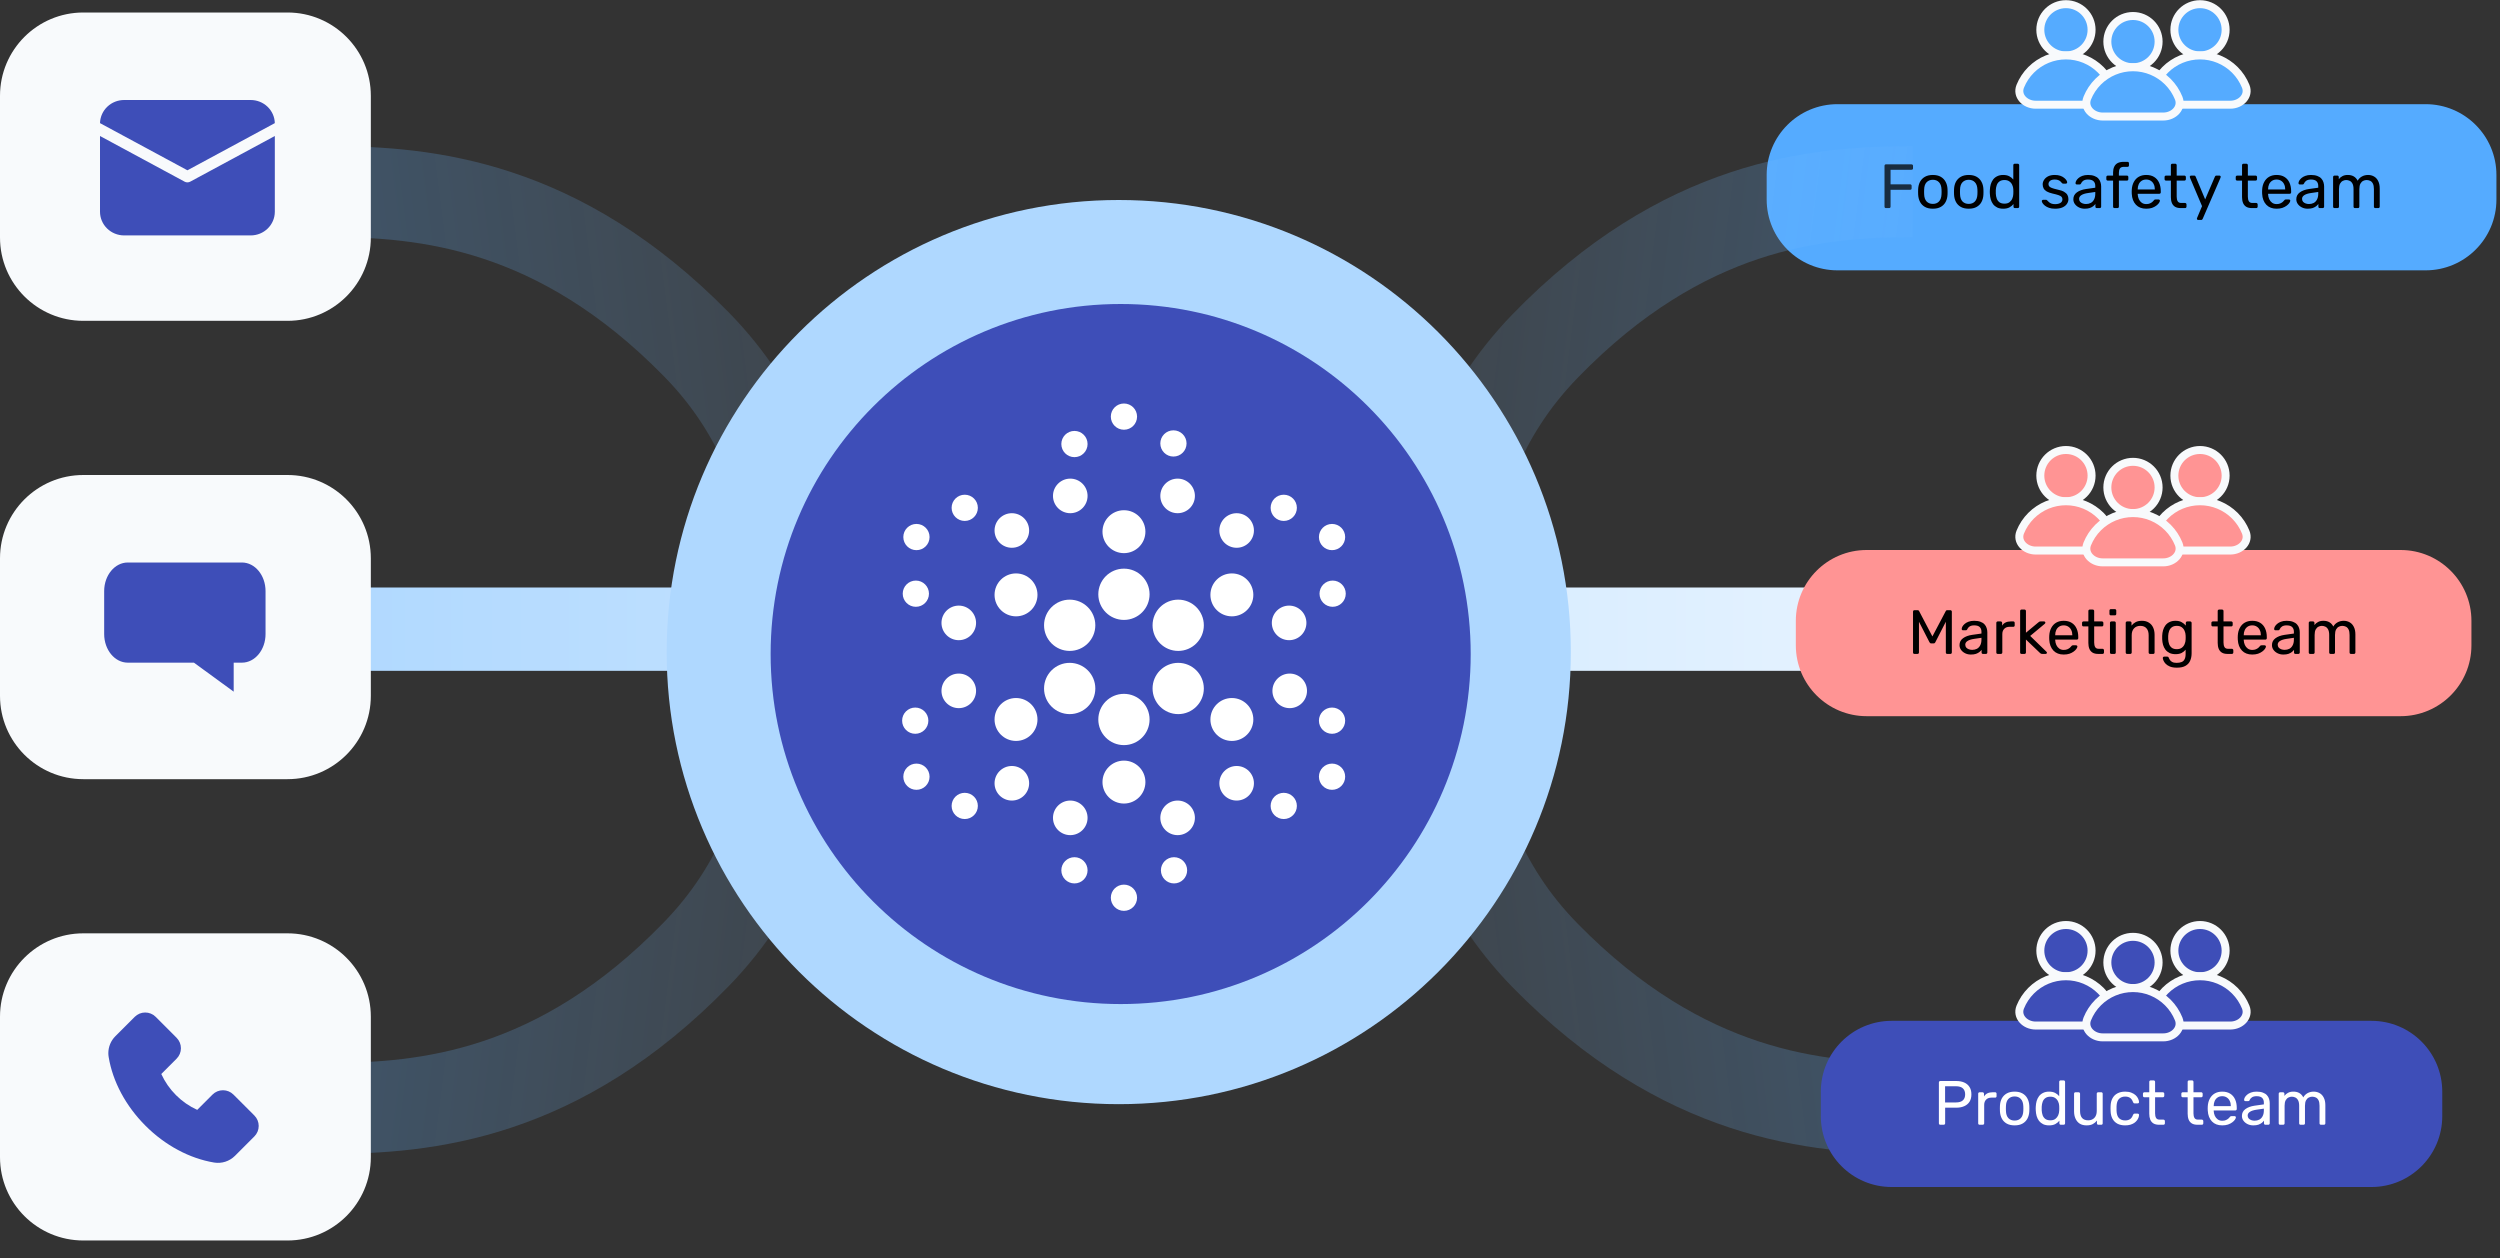 <svg width="600" height="302" viewBox="0 0 600 302" fill="none" xmlns="http://www.w3.org/2000/svg">
<rect x="0" y="0" width="600" height="302" fill="#333333" stroke="none"/>
<rect x="73" y="141" width="395" height="20" fill="url(#paint0_linear_60_1284)"/>
<path d="M582.143 25H441C431.611 25 424 32.611 424 42V47.882C424 57.271 431.611 64.882 441 64.882H582.143C591.532 64.882 599.143 57.271 599.143 47.882V42C599.143 32.611 591.532 25 582.143 25Z" fill="#55ABFF"/>
<path d="M452.628 49.941C452.518 49.941 452.433 49.911 452.373 49.851C452.313 49.781 452.283 49.696 452.283 49.596V39.801C452.283 39.691 452.313 39.606 452.373 39.546C452.433 39.476 452.518 39.441 452.628 39.441H458.748C458.858 39.441 458.943 39.476 459.003 39.546C459.063 39.606 459.093 39.691 459.093 39.801V40.401C459.093 40.511 459.063 40.596 459.003 40.656C458.943 40.716 458.858 40.746 458.748 40.746H453.738V44.241H458.448C458.558 44.241 458.643 44.276 458.703 44.346C458.763 44.406 458.793 44.491 458.793 44.601V45.201C458.793 45.301 458.763 45.386 458.703 45.456C458.643 45.516 458.558 45.546 458.448 45.546H453.738V49.596C453.738 49.696 453.703 49.781 453.633 49.851C453.573 49.911 453.488 49.941 453.378 49.941H452.628ZM463.882 50.091C463.122 50.091 462.487 49.946 461.977 49.656C461.467 49.366 461.077 48.966 460.807 48.456C460.537 47.936 460.387 47.346 460.357 46.686C460.347 46.516 460.342 46.301 460.342 46.041C460.342 45.771 460.347 45.556 460.357 45.396C460.387 44.726 460.537 44.136 460.807 43.626C461.087 43.116 461.482 42.716 461.992 42.426C462.502 42.136 463.132 41.991 463.882 41.991C464.632 41.991 465.262 42.136 465.772 42.426C466.282 42.716 466.672 43.116 466.942 43.626C467.222 44.136 467.377 44.726 467.407 45.396C467.417 45.556 467.422 45.771 467.422 46.041C467.422 46.301 467.417 46.516 467.407 46.686C467.377 47.346 467.227 47.936 466.957 48.456C466.687 48.966 466.297 49.366 465.787 49.656C465.277 49.946 464.642 50.091 463.882 50.091ZM463.882 48.936C464.502 48.936 464.997 48.741 465.367 48.351C465.737 47.951 465.937 47.371 465.967 46.611C465.977 46.461 465.982 46.271 465.982 46.041C465.982 45.811 465.977 45.621 465.967 45.471C465.937 44.711 465.737 44.136 465.367 43.746C464.997 43.346 464.502 43.146 463.882 43.146C463.262 43.146 462.762 43.346 462.382 43.746C462.012 44.136 461.817 44.711 461.797 45.471C461.787 45.621 461.782 45.811 461.782 46.041C461.782 46.271 461.787 46.461 461.797 46.611C461.817 47.371 462.012 47.951 462.382 48.351C462.762 48.741 463.262 48.936 463.882 48.936ZM472.495 50.091C471.735 50.091 471.1 49.946 470.59 49.656C470.08 49.366 469.69 48.966 469.42 48.456C469.15 47.936 469 47.346 468.97 46.686C468.96 46.516 468.955 46.301 468.955 46.041C468.955 45.771 468.96 45.556 468.97 45.396C469 44.726 469.15 44.136 469.42 43.626C469.7 43.116 470.095 42.716 470.605 42.426C471.115 42.136 471.745 41.991 472.495 41.991C473.245 41.991 473.875 42.136 474.385 42.426C474.895 42.716 475.285 43.116 475.555 43.626C475.835 44.136 475.99 44.726 476.02 45.396C476.03 45.556 476.035 45.771 476.035 46.041C476.035 46.301 476.03 46.516 476.02 46.686C475.99 47.346 475.84 47.936 475.57 48.456C475.3 48.966 474.91 49.366 474.4 49.656C473.89 49.946 473.255 50.091 472.495 50.091ZM472.495 48.936C473.115 48.936 473.61 48.741 473.98 48.351C474.35 47.951 474.55 47.371 474.58 46.611C474.59 46.461 474.595 46.271 474.595 46.041C474.595 45.811 474.59 45.621 474.58 45.471C474.55 44.711 474.35 44.136 473.98 43.746C473.61 43.346 473.115 43.146 472.495 43.146C471.875 43.146 471.375 43.346 470.995 43.746C470.625 44.136 470.43 44.711 470.41 45.471C470.4 45.621 470.395 45.811 470.395 46.041C470.395 46.271 470.4 46.461 470.41 46.611C470.43 47.371 470.625 47.951 470.995 48.351C471.375 48.741 471.875 48.936 472.495 48.936ZM480.763 50.091C480.213 50.091 479.738 49.996 479.338 49.806C478.938 49.606 478.608 49.341 478.348 49.011C478.098 48.671 477.908 48.286 477.778 47.856C477.658 47.426 477.588 46.971 477.568 46.491C477.558 46.331 477.553 46.181 477.553 46.041C477.553 45.901 477.558 45.751 477.568 45.591C477.588 45.121 477.658 44.671 477.778 44.241C477.908 43.811 478.098 43.426 478.348 43.086C478.608 42.746 478.938 42.481 479.338 42.291C479.738 42.091 480.213 41.991 480.763 41.991C481.353 41.991 481.843 42.096 482.233 42.306C482.623 42.516 482.943 42.776 483.193 43.086V39.636C483.193 39.536 483.223 39.456 483.283 39.396C483.353 39.326 483.438 39.291 483.538 39.291H484.258C484.358 39.291 484.438 39.326 484.498 39.396C484.568 39.456 484.603 39.536 484.603 39.636V49.596C484.603 49.696 484.568 49.781 484.498 49.851C484.438 49.911 484.358 49.941 484.258 49.941H483.583C483.473 49.941 483.388 49.911 483.328 49.851C483.268 49.781 483.238 49.696 483.238 49.596V48.966C482.988 49.286 482.663 49.556 482.263 49.776C481.863 49.986 481.363 50.091 480.763 50.091ZM481.078 48.876C481.578 48.876 481.978 48.761 482.278 48.531C482.578 48.301 482.803 48.011 482.953 47.661C483.103 47.301 483.183 46.936 483.193 46.566C483.203 46.406 483.208 46.216 483.208 45.996C483.208 45.766 483.203 45.571 483.193 45.411C483.183 45.061 483.098 44.716 482.938 44.376C482.788 44.036 482.558 43.756 482.248 43.536C481.948 43.316 481.558 43.206 481.078 43.206C480.568 43.206 480.163 43.321 479.863 43.551C479.563 43.771 479.348 44.066 479.218 44.436C479.088 44.796 479.013 45.186 478.993 45.606C478.983 45.896 478.983 46.186 478.993 46.476C479.013 46.896 479.088 47.291 479.218 47.661C479.348 48.021 479.563 48.316 479.863 48.546C480.163 48.766 480.568 48.876 481.078 48.876ZM493.211 50.091C492.651 50.091 492.171 50.021 491.771 49.881C491.371 49.741 491.046 49.571 490.796 49.371C490.546 49.171 490.356 48.971 490.226 48.771C490.106 48.571 490.041 48.411 490.031 48.291C490.021 48.181 490.056 48.096 490.136 48.036C490.216 47.976 490.296 47.946 490.376 47.946H491.036C491.096 47.946 491.141 47.956 491.171 47.976C491.211 47.986 491.261 48.026 491.321 48.096C491.451 48.236 491.596 48.376 491.756 48.516C491.916 48.656 492.111 48.771 492.341 48.861C492.581 48.951 492.876 48.996 493.226 48.996C493.736 48.996 494.156 48.901 494.486 48.711C494.816 48.511 494.981 48.221 494.981 47.841C494.981 47.591 494.911 47.391 494.771 47.241C494.641 47.091 494.401 46.956 494.051 46.836C493.711 46.716 493.241 46.591 492.641 46.461C492.041 46.321 491.566 46.151 491.216 45.951C490.866 45.741 490.616 45.496 490.466 45.216C490.316 44.926 490.241 44.601 490.241 44.241C490.241 43.871 490.351 43.516 490.571 43.176C490.791 42.826 491.111 42.541 491.531 42.321C491.961 42.101 492.496 41.991 493.136 41.991C493.656 41.991 494.101 42.056 494.471 42.186C494.841 42.316 495.146 42.481 495.386 42.681C495.626 42.871 495.806 43.061 495.926 43.251C496.046 43.441 496.111 43.601 496.121 43.731C496.131 43.831 496.101 43.916 496.031 43.986C495.961 44.046 495.881 44.076 495.791 44.076H495.161C495.091 44.076 495.031 44.061 494.981 44.031C494.941 44.001 494.901 43.966 494.861 43.926C494.761 43.796 494.641 43.666 494.501 43.536C494.371 43.406 494.196 43.301 493.976 43.221C493.766 43.131 493.486 43.086 493.136 43.086C492.636 43.086 492.261 43.191 492.011 43.401C491.761 43.611 491.636 43.876 491.636 44.196C491.636 44.386 491.691 44.556 491.801 44.706C491.911 44.856 492.121 44.991 492.431 45.111C492.741 45.231 493.201 45.361 493.811 45.501C494.471 45.631 494.991 45.806 495.371 46.026C495.751 46.246 496.021 46.501 496.181 46.791C496.341 47.081 496.421 47.416 496.421 47.796C496.421 48.216 496.296 48.601 496.046 48.951C495.806 49.301 495.446 49.581 494.966 49.791C494.496 49.991 493.911 50.091 493.211 50.091ZM500.332 50.091C499.832 50.091 499.377 49.991 498.967 49.791C498.557 49.591 498.227 49.321 497.977 48.981C497.727 48.641 497.602 48.256 497.602 47.826C497.602 47.136 497.882 46.586 498.442 46.176C499.002 45.766 499.732 45.496 500.632 45.366L502.867 45.051V44.616C502.867 44.136 502.727 43.761 502.447 43.491C502.177 43.221 501.732 43.086 501.112 43.086C500.662 43.086 500.297 43.176 500.017 43.356C499.747 43.536 499.557 43.766 499.447 44.046C499.387 44.196 499.282 44.271 499.132 44.271H498.457C498.347 44.271 498.262 44.241 498.202 44.181C498.152 44.111 498.127 44.031 498.127 43.941C498.127 43.791 498.182 43.606 498.292 43.386C498.412 43.166 498.592 42.951 498.832 42.741C499.072 42.531 499.377 42.356 499.747 42.216C500.127 42.066 500.587 41.991 501.127 41.991C501.727 41.991 502.232 42.071 502.642 42.231C503.052 42.381 503.372 42.586 503.602 42.846C503.842 43.106 504.012 43.401 504.112 43.731C504.222 44.061 504.277 44.396 504.277 44.736V49.596C504.277 49.696 504.242 49.781 504.172 49.851C504.112 49.911 504.032 49.941 503.932 49.941H503.242C503.132 49.941 503.047 49.911 502.987 49.851C502.927 49.781 502.897 49.696 502.897 49.596V48.951C502.767 49.131 502.592 49.311 502.372 49.491C502.152 49.661 501.877 49.806 501.547 49.926C501.217 50.036 500.812 50.091 500.332 50.091ZM500.647 48.966C501.057 48.966 501.432 48.881 501.772 48.711C502.112 48.531 502.377 48.256 502.567 47.886C502.767 47.516 502.867 47.051 502.867 46.491V46.071L501.127 46.326C500.417 46.426 499.882 46.596 499.522 46.836C499.162 47.066 498.982 47.361 498.982 47.721C498.982 48.001 499.062 48.236 499.222 48.426C499.392 48.606 499.602 48.741 499.852 48.831C500.112 48.921 500.377 48.966 500.647 48.966ZM507.485 49.941C507.385 49.941 507.3 49.911 507.23 49.851C507.17 49.781 507.14 49.696 507.14 49.596V43.341H505.865C505.765 43.341 505.68 43.311 505.61 43.251C505.55 43.181 505.52 43.096 505.52 42.996V42.486C505.52 42.386 505.55 42.306 505.61 42.246C505.68 42.176 505.765 42.141 505.865 42.141H507.14V41.391C507.14 40.881 507.225 40.436 507.395 40.056C507.565 39.666 507.835 39.366 508.205 39.156C508.585 38.946 509.09 38.841 509.72 38.841H510.62C510.72 38.841 510.8 38.876 510.86 38.946C510.92 39.006 510.95 39.086 510.95 39.186V39.696C510.95 39.796 510.92 39.881 510.86 39.951C510.8 40.011 510.72 40.041 510.62 40.041H509.75C509.28 40.041 508.96 40.166 508.79 40.416C508.62 40.656 508.535 41.006 508.535 41.466V42.141H510.47C510.57 42.141 510.65 42.176 510.71 42.246C510.77 42.306 510.8 42.386 510.8 42.486V42.996C510.8 43.096 510.77 43.181 510.71 43.251C510.65 43.311 510.57 43.341 510.47 43.341H508.535V49.596C508.535 49.696 508.5 49.781 508.43 49.851C508.37 49.911 508.29 49.941 508.19 49.941H507.485ZM515.09 50.091C514.06 50.091 513.24 49.776 512.63 49.146C512.02 48.506 511.685 47.636 511.625 46.536C511.615 46.406 511.61 46.241 511.61 46.041C511.61 45.831 511.615 45.661 511.625 45.531C511.665 44.821 511.83 44.201 512.12 43.671C512.41 43.131 512.805 42.716 513.305 42.426C513.815 42.136 514.41 41.991 515.09 41.991C515.85 41.991 516.485 42.151 516.995 42.471C517.515 42.791 517.91 43.246 518.18 43.836C518.45 44.426 518.585 45.116 518.585 45.906V46.161C518.585 46.271 518.55 46.356 518.48 46.416C518.42 46.476 518.34 46.506 518.24 46.506H513.05C513.05 46.516 513.05 46.536 513.05 46.566C513.05 46.596 513.05 46.621 513.05 46.641C513.07 47.051 513.16 47.436 513.32 47.796C513.48 48.146 513.71 48.431 514.01 48.651C514.31 48.871 514.67 48.981 515.09 48.981C515.45 48.981 515.75 48.926 515.99 48.816C516.23 48.706 516.425 48.586 516.575 48.456C516.725 48.316 516.825 48.211 516.875 48.141C516.965 48.011 517.035 47.936 517.085 47.916C517.135 47.886 517.215 47.871 517.325 47.871H518.045C518.145 47.871 518.225 47.901 518.285 47.961C518.355 48.011 518.385 48.086 518.375 48.186C518.365 48.336 518.285 48.521 518.135 48.741C517.985 48.951 517.77 49.161 517.49 49.371C517.21 49.581 516.87 49.756 516.47 49.896C516.07 50.026 515.61 50.091 515.09 50.091ZM513.05 45.471H517.16V45.426C517.16 44.976 517.075 44.576 516.905 44.226C516.745 43.876 516.51 43.601 516.2 43.401C515.89 43.191 515.52 43.086 515.09 43.086C514.66 43.086 514.29 43.191 513.98 43.401C513.68 43.601 513.45 43.876 513.29 44.226C513.13 44.576 513.05 44.976 513.05 45.426V45.471ZM523.38 49.941C522.82 49.941 522.365 49.836 522.015 49.626C521.665 49.406 521.41 49.101 521.25 48.711C521.09 48.311 521.01 47.841 521.01 47.301V43.341H519.84C519.74 43.341 519.655 43.311 519.585 43.251C519.525 43.181 519.495 43.096 519.495 42.996V42.486C519.495 42.386 519.525 42.306 519.585 42.246C519.655 42.176 519.74 42.141 519.84 42.141H521.01V39.636C521.01 39.536 521.04 39.456 521.1 39.396C521.17 39.326 521.255 39.291 521.355 39.291H522.06C522.16 39.291 522.24 39.326 522.3 39.396C522.37 39.456 522.405 39.536 522.405 39.636V42.141H524.265C524.365 42.141 524.445 42.176 524.505 42.246C524.575 42.306 524.61 42.386 524.61 42.486V42.996C524.61 43.096 524.575 43.181 524.505 43.251C524.445 43.311 524.365 43.341 524.265 43.341H522.405V47.196C522.405 47.666 522.485 48.036 522.645 48.306C522.805 48.576 523.09 48.711 523.5 48.711H524.415C524.515 48.711 524.595 48.746 524.655 48.816C524.725 48.876 524.76 48.956 524.76 49.056V49.596C524.76 49.696 524.725 49.781 524.655 49.851C524.595 49.911 524.515 49.941 524.415 49.941H523.38ZM527.559 52.791C527.479 52.791 527.409 52.761 527.349 52.701C527.289 52.641 527.259 52.571 527.259 52.491C527.259 52.451 527.264 52.411 527.274 52.371C527.284 52.331 527.304 52.281 527.334 52.221L528.489 49.476L525.624 42.711C525.574 42.591 525.549 42.506 525.549 42.456C525.549 42.366 525.579 42.291 525.639 42.231C525.699 42.171 525.774 42.141 525.864 42.141H526.599C526.699 42.141 526.779 42.166 526.839 42.216C526.899 42.266 526.939 42.326 526.959 42.396L529.239 47.856L531.579 42.396C531.609 42.326 531.649 42.266 531.699 42.216C531.759 42.166 531.844 42.141 531.954 42.141H532.659C532.749 42.141 532.824 42.171 532.884 42.231C532.944 42.291 532.974 42.361 532.974 42.441C532.974 42.491 532.949 42.581 532.899 42.711L528.639 52.536C528.609 52.606 528.564 52.666 528.504 52.716C528.454 52.766 528.374 52.791 528.264 52.791H527.559ZM540.46 49.941C539.9 49.941 539.445 49.836 539.095 49.626C538.745 49.406 538.49 49.101 538.33 48.711C538.17 48.311 538.09 47.841 538.09 47.301V43.341H536.92C536.82 43.341 536.735 43.311 536.665 43.251C536.605 43.181 536.575 43.096 536.575 42.996V42.486C536.575 42.386 536.605 42.306 536.665 42.246C536.735 42.176 536.82 42.141 536.92 42.141H538.09V39.636C538.09 39.536 538.12 39.456 538.18 39.396C538.25 39.326 538.335 39.291 538.435 39.291H539.14C539.24 39.291 539.32 39.326 539.38 39.396C539.45 39.456 539.485 39.536 539.485 39.636V42.141H541.345C541.445 42.141 541.525 42.176 541.585 42.246C541.655 42.306 541.69 42.386 541.69 42.486V42.996C541.69 43.096 541.655 43.181 541.585 43.251C541.525 43.311 541.445 43.341 541.345 43.341H539.485V47.196C539.485 47.666 539.565 48.036 539.725 48.306C539.885 48.576 540.17 48.711 540.58 48.711H541.495C541.595 48.711 541.675 48.746 541.735 48.816C541.805 48.876 541.84 48.956 541.84 49.056V49.596C541.84 49.696 541.805 49.781 541.735 49.851C541.675 49.911 541.595 49.941 541.495 49.941H540.46ZM546.38 50.091C545.35 50.091 544.53 49.776 543.92 49.146C543.31 48.506 542.975 47.636 542.915 46.536C542.905 46.406 542.9 46.241 542.9 46.041C542.9 45.831 542.905 45.661 542.915 45.531C542.955 44.821 543.12 44.201 543.41 43.671C543.7 43.131 544.095 42.716 544.595 42.426C545.105 42.136 545.7 41.991 546.38 41.991C547.14 41.991 547.775 42.151 548.285 42.471C548.805 42.791 549.2 43.246 549.47 43.836C549.74 44.426 549.875 45.116 549.875 45.906V46.161C549.875 46.271 549.84 46.356 549.77 46.416C549.71 46.476 549.63 46.506 549.53 46.506H544.34C544.34 46.516 544.34 46.536 544.34 46.566C544.34 46.596 544.34 46.621 544.34 46.641C544.36 47.051 544.45 47.436 544.61 47.796C544.77 48.146 545 48.431 545.3 48.651C545.6 48.871 545.96 48.981 546.38 48.981C546.74 48.981 547.04 48.926 547.28 48.816C547.52 48.706 547.715 48.586 547.865 48.456C548.015 48.316 548.115 48.211 548.165 48.141C548.255 48.011 548.325 47.936 548.375 47.916C548.425 47.886 548.505 47.871 548.615 47.871H549.335C549.435 47.871 549.515 47.901 549.575 47.961C549.645 48.011 549.675 48.086 549.665 48.186C549.655 48.336 549.575 48.521 549.425 48.741C549.275 48.951 549.06 49.161 548.78 49.371C548.5 49.581 548.16 49.756 547.76 49.896C547.36 50.026 546.9 50.091 546.38 50.091ZM544.34 45.471H548.45V45.426C548.45 44.976 548.365 44.576 548.195 44.226C548.035 43.876 547.8 43.601 547.49 43.401C547.18 43.191 546.81 43.086 546.38 43.086C545.95 43.086 545.58 43.191 545.27 43.401C544.97 43.601 544.74 43.876 544.58 44.226C544.42 44.576 544.34 44.976 544.34 45.426V45.471ZM553.843 50.091C553.343 50.091 552.888 49.991 552.478 49.791C552.068 49.591 551.738 49.321 551.488 48.981C551.238 48.641 551.113 48.256 551.113 47.826C551.113 47.136 551.393 46.586 551.953 46.176C552.513 45.766 553.243 45.496 554.143 45.366L556.378 45.051V44.616C556.378 44.136 556.238 43.761 555.958 43.491C555.688 43.221 555.243 43.086 554.623 43.086C554.173 43.086 553.808 43.176 553.528 43.356C553.258 43.536 553.068 43.766 552.958 44.046C552.898 44.196 552.793 44.271 552.643 44.271H551.968C551.858 44.271 551.773 44.241 551.713 44.181C551.663 44.111 551.638 44.031 551.638 43.941C551.638 43.791 551.693 43.606 551.803 43.386C551.923 43.166 552.103 42.951 552.343 42.741C552.583 42.531 552.888 42.356 553.258 42.216C553.638 42.066 554.098 41.991 554.638 41.991C555.238 41.991 555.743 42.071 556.153 42.231C556.563 42.381 556.883 42.586 557.113 42.846C557.353 43.106 557.523 43.401 557.623 43.731C557.733 44.061 557.788 44.396 557.788 44.736V49.596C557.788 49.696 557.753 49.781 557.683 49.851C557.623 49.911 557.543 49.941 557.443 49.941H556.753C556.643 49.941 556.558 49.911 556.498 49.851C556.438 49.781 556.408 49.696 556.408 49.596V48.951C556.278 49.131 556.103 49.311 555.883 49.491C555.663 49.661 555.388 49.806 555.058 49.926C554.728 50.036 554.323 50.091 553.843 50.091ZM554.158 48.966C554.568 48.966 554.943 48.881 555.283 48.711C555.623 48.531 555.888 48.256 556.078 47.886C556.278 47.516 556.378 47.051 556.378 46.491V46.071L554.638 46.326C553.928 46.426 553.393 46.596 553.033 46.836C552.673 47.066 552.493 47.361 552.493 47.721C552.493 48.001 552.573 48.236 552.733 48.426C552.903 48.606 553.113 48.741 553.363 48.831C553.623 48.921 553.888 48.966 554.158 48.966ZM560.289 49.941C560.189 49.941 560.104 49.911 560.034 49.851C559.974 49.781 559.944 49.696 559.944 49.596V42.486C559.944 42.386 559.974 42.306 560.034 42.246C560.104 42.176 560.189 42.141 560.289 42.141H560.964C561.064 42.141 561.144 42.176 561.204 42.246C561.274 42.306 561.309 42.386 561.309 42.486V43.011C561.539 42.701 561.829 42.456 562.179 42.276C562.529 42.086 562.949 41.991 563.439 41.991C564.569 41.981 565.369 42.441 565.839 43.371C566.069 42.951 566.404 42.616 566.844 42.366C567.284 42.116 567.784 41.991 568.344 41.991C568.864 41.991 569.334 42.111 569.754 42.351C570.184 42.591 570.519 42.956 570.759 43.446C571.009 43.926 571.134 44.531 571.134 45.261V49.596C571.134 49.696 571.099 49.781 571.029 49.851C570.969 49.911 570.889 49.941 570.789 49.941H570.084C569.984 49.941 569.899 49.911 569.829 49.851C569.769 49.781 569.739 49.696 569.739 49.596V45.396C569.739 44.836 569.659 44.396 569.499 44.076C569.339 43.756 569.124 43.531 568.854 43.401C568.584 43.271 568.289 43.206 567.969 43.206C567.709 43.206 567.444 43.271 567.174 43.401C566.904 43.531 566.679 43.756 566.499 44.076C566.329 44.396 566.244 44.836 566.244 45.396V49.596C566.244 49.696 566.209 49.781 566.139 49.851C566.079 49.911 565.999 49.941 565.899 49.941H565.194C565.094 49.941 565.009 49.911 564.939 49.851C564.879 49.781 564.849 49.696 564.849 49.596V45.396C564.849 44.836 564.764 44.396 564.594 44.076C564.424 43.756 564.204 43.531 563.934 43.401C563.664 43.271 563.379 43.206 563.079 43.206C562.819 43.206 562.554 43.271 562.284 43.401C562.014 43.531 561.789 43.756 561.609 44.076C561.439 44.396 561.354 44.831 561.354 45.381V49.596C561.354 49.696 561.319 49.781 561.249 49.851C561.189 49.911 561.109 49.941 561.009 49.941H560.289Z" fill="black"/>
<path d="M528.001 13.301C531.398 13.301 534.152 10.548 534.152 7.151C534.152 3.754 531.398 1 528.001 1C524.604 1 521.85 3.754 521.85 7.151C521.85 10.548 524.604 13.301 528.001 13.301Z" fill="#55ABFF" stroke="#F8FAFC" stroke-width="1.914"/>
<path d="M495.828 13.301C499.225 13.301 501.979 10.548 501.979 7.151C501.979 3.754 499.225 1 495.828 1C492.431 1 489.677 3.754 489.677 7.151C489.677 10.548 492.431 13.301 495.828 13.301Z" fill="#55ABFF" stroke="#F8FAFC" stroke-width="1.914"/>
<path d="M535.287 25.13C537.796 25.13 539.908 23.024 538.968 20.698C538.378 19.24 537.499 17.899 536.365 16.766C534.147 14.548 531.138 13.301 528.001 13.301C524.864 13.301 521.855 14.548 519.637 16.766C518.504 17.899 517.624 19.24 517.035 20.698C516.094 23.024 518.207 25.13 520.716 25.13H528.001H535.287Z" fill="#55ABFF" stroke="#F8FAFC" stroke-width="1.914"/>
<path d="M503.114 25.13C505.623 25.13 507.735 23.024 506.795 20.698C506.206 19.24 505.326 17.899 504.192 16.766C501.974 14.548 498.965 13.301 495.828 13.301C492.691 13.301 489.683 14.548 487.464 16.766C486.331 17.899 485.451 19.24 484.862 20.698C483.922 23.024 486.034 25.13 488.543 25.13H495.828H503.114Z" fill="#55ABFF" stroke="#F8FAFC" stroke-width="1.914"/>
<path d="M511.914 16.14C515.311 16.14 518.065 13.386 518.065 9.989C518.065 6.593 515.311 3.839 511.914 3.839C508.517 3.839 505.763 6.593 505.763 9.989C505.763 13.386 508.517 16.14 511.914 16.14Z" fill="#55ABFF" stroke="#F8FAFC" stroke-width="1.914"/>
<path d="M519.2 27.968C521.709 27.968 523.821 25.863 522.881 23.537C522.292 22.078 521.412 20.738 520.279 19.605C518.06 17.386 515.052 16.14 511.915 16.14C508.778 16.14 505.769 17.386 503.551 19.605C502.417 20.738 501.537 22.078 500.948 23.537C500.008 25.863 502.12 27.968 504.629 27.968H511.915H519.2Z" fill="#55ABFF" stroke="#F8FAFC" stroke-width="1.914"/>
<path opacity="0.3" d="M79 266C102.043 266 134.082 263.02 167.121 229.004C200.161 194.988 184.199 157.45 209 162.451" stroke="url(#paint1_linear_60_1284)" stroke-width="21.836"/>
<path opacity="0.3" d="M459 46C435.957 46 403.918 48.98 370.879 82.996C337.839 117.012 353.801 154.55 329 149.549" stroke="url(#paint2_linear_60_1284)" stroke-width="21.836"/>
<path opacity="0.3" d="M79 46C102.043 46 134.082 48.951 167.121 82.64C200.161 116.329 184.199 153.506 209 148.554" stroke="url(#paint3_linear_60_1284)" stroke-width="21.836"/>
<path opacity="0.3" d="M459 266C435.957 266 403.918 263.049 370.879 229.36C337.839 195.671 353.801 158.494 329 163.446" stroke="url(#paint4_linear_60_1284)" stroke-width="21.836"/>
<path d="M576.143 132H448C438.611 132 431 139.611 431 149V154.882C431 164.271 438.611 171.882 448 171.882H576.143C585.532 171.882 593.143 164.271 593.143 154.882V149C593.143 139.611 585.532 132 576.143 132Z" fill="#FF9494"/>
<path d="M459.471 156.941C459.371 156.941 459.286 156.911 459.216 156.851C459.156 156.781 459.126 156.696 459.126 156.596V146.801C459.126 146.691 459.156 146.606 459.216 146.546C459.286 146.476 459.371 146.441 459.471 146.441H460.221C460.341 146.441 460.431 146.471 460.491 146.531C460.551 146.591 460.586 146.641 460.596 146.681L463.776 152.741L466.971 146.681C466.991 146.641 467.026 146.591 467.076 146.531C467.136 146.471 467.226 146.441 467.346 146.441H468.081C468.191 146.441 468.276 146.476 468.336 146.546C468.406 146.606 468.441 146.691 468.441 146.801V156.596C468.441 156.696 468.406 156.781 468.336 156.851C468.276 156.911 468.191 156.941 468.081 156.941H467.346C467.246 156.941 467.161 156.911 467.091 156.851C467.031 156.781 467.001 156.696 467.001 156.596V149.216L464.496 154.106C464.456 154.206 464.396 154.286 464.316 154.346C464.236 154.396 464.136 154.421 464.016 154.421H463.551C463.421 154.421 463.316 154.396 463.236 154.346C463.166 154.286 463.106 154.206 463.056 154.106L460.551 149.216V156.596C460.551 156.696 460.516 156.781 460.446 156.851C460.386 156.911 460.306 156.941 460.206 156.941H459.471ZM473.015 157.091C472.515 157.091 472.06 156.991 471.65 156.791C471.24 156.591 470.91 156.321 470.66 155.981C470.41 155.641 470.285 155.256 470.285 154.826C470.285 154.136 470.565 153.586 471.125 153.176C471.685 152.766 472.415 152.496 473.315 152.366L475.55 152.051V151.616C475.55 151.136 475.41 150.761 475.13 150.491C474.86 150.221 474.415 150.086 473.795 150.086C473.345 150.086 472.98 150.176 472.7 150.356C472.43 150.536 472.24 150.766 472.13 151.046C472.07 151.196 471.965 151.271 471.815 151.271H471.14C471.03 151.271 470.945 151.241 470.885 151.181C470.835 151.111 470.81 151.031 470.81 150.941C470.81 150.791 470.865 150.606 470.975 150.386C471.095 150.166 471.275 149.951 471.515 149.741C471.755 149.531 472.06 149.356 472.43 149.216C472.81 149.066 473.27 148.991 473.81 148.991C474.41 148.991 474.915 149.071 475.325 149.231C475.735 149.381 476.055 149.586 476.285 149.846C476.525 150.106 476.695 150.401 476.795 150.731C476.905 151.061 476.96 151.396 476.96 151.736V156.596C476.96 156.696 476.925 156.781 476.855 156.851C476.795 156.911 476.715 156.941 476.615 156.941H475.925C475.815 156.941 475.73 156.911 475.67 156.851C475.61 156.781 475.58 156.696 475.58 156.596V155.951C475.45 156.131 475.275 156.311 475.055 156.491C474.835 156.661 474.56 156.806 474.23 156.926C473.9 157.036 473.495 157.091 473.015 157.091ZM473.33 155.966C473.74 155.966 474.115 155.881 474.455 155.711C474.795 155.531 475.06 155.256 475.25 154.886C475.45 154.516 475.55 154.051 475.55 153.491V153.071L473.81 153.326C473.1 153.426 472.565 153.596 472.205 153.836C471.845 154.066 471.665 154.361 471.665 154.721C471.665 155.001 471.745 155.236 471.905 155.426C472.075 155.606 472.285 155.741 472.535 155.831C472.795 155.921 473.06 155.966 473.33 155.966ZM479.461 156.941C479.361 156.941 479.276 156.911 479.206 156.851C479.146 156.781 479.116 156.696 479.116 156.596V149.501C479.116 149.401 479.146 149.316 479.206 149.246C479.276 149.176 479.361 149.141 479.461 149.141H480.151C480.251 149.141 480.336 149.176 480.406 149.246C480.476 149.316 480.511 149.401 480.511 149.501V150.161C480.711 149.821 480.986 149.566 481.336 149.396C481.686 149.226 482.106 149.141 482.596 149.141H483.196C483.296 149.141 483.376 149.176 483.436 149.246C483.496 149.306 483.526 149.386 483.526 149.486V150.101C483.526 150.201 483.496 150.281 483.436 150.341C483.376 150.401 483.296 150.431 483.196 150.431H482.296C481.756 150.431 481.331 150.591 481.021 150.911C480.711 151.221 480.556 151.646 480.556 152.186V156.596C480.556 156.696 480.521 156.781 480.451 156.851C480.381 156.911 480.296 156.941 480.196 156.941H479.461ZM485.175 156.941C485.075 156.941 484.99 156.911 484.92 156.851C484.86 156.781 484.83 156.696 484.83 156.596V146.636C484.83 146.536 484.86 146.456 484.92 146.396C484.99 146.326 485.075 146.291 485.175 146.291H485.88C485.98 146.291 486.06 146.326 486.12 146.396C486.19 146.456 486.225 146.536 486.225 146.636V151.856L489.18 149.396C489.3 149.296 489.39 149.231 489.45 149.201C489.52 149.161 489.63 149.141 489.78 149.141H490.575C490.665 149.141 490.74 149.171 490.8 149.231C490.86 149.291 490.89 149.366 490.89 149.456C490.89 149.496 490.875 149.541 490.845 149.591C490.825 149.641 490.78 149.691 490.71 149.741L487.245 152.621L491.085 156.356C491.205 156.456 491.265 156.546 491.265 156.626C491.265 156.716 491.235 156.791 491.175 156.851C491.115 156.911 491.04 156.941 490.95 156.941H490.17C490.02 156.941 489.91 156.926 489.84 156.896C489.77 156.856 489.68 156.786 489.57 156.686L486.225 153.491V156.596C486.225 156.696 486.19 156.781 486.12 156.851C486.06 156.911 485.98 156.941 485.88 156.941H485.175ZM495.288 157.091C494.258 157.091 493.438 156.776 492.828 156.146C492.218 155.506 491.883 154.636 491.823 153.536C491.813 153.406 491.808 153.241 491.808 153.041C491.808 152.831 491.813 152.661 491.823 152.531C491.863 151.821 492.028 151.201 492.318 150.671C492.608 150.131 493.003 149.716 493.503 149.426C494.013 149.136 494.608 148.991 495.288 148.991C496.048 148.991 496.683 149.151 497.193 149.471C497.713 149.791 498.108 150.246 498.378 150.836C498.648 151.426 498.783 152.116 498.783 152.906V153.161C498.783 153.271 498.748 153.356 498.678 153.416C498.618 153.476 498.538 153.506 498.438 153.506H493.248C493.248 153.516 493.248 153.536 493.248 153.566C493.248 153.596 493.248 153.621 493.248 153.641C493.268 154.051 493.358 154.436 493.518 154.796C493.678 155.146 493.908 155.431 494.208 155.651C494.508 155.871 494.868 155.981 495.288 155.981C495.648 155.981 495.948 155.926 496.188 155.816C496.428 155.706 496.623 155.586 496.773 155.456C496.923 155.316 497.023 155.211 497.073 155.141C497.163 155.011 497.233 154.936 497.283 154.916C497.333 154.886 497.413 154.871 497.523 154.871H498.243C498.343 154.871 498.423 154.901 498.483 154.961C498.553 155.011 498.583 155.086 498.573 155.186C498.563 155.336 498.483 155.521 498.333 155.741C498.183 155.951 497.968 156.161 497.688 156.371C497.408 156.581 497.068 156.756 496.668 156.896C496.268 157.026 495.808 157.091 495.288 157.091ZM493.248 152.471H497.358V152.426C497.358 151.976 497.273 151.576 497.103 151.226C496.943 150.876 496.708 150.601 496.398 150.401C496.088 150.191 495.718 150.086 495.288 150.086C494.858 150.086 494.488 150.191 494.178 150.401C493.878 150.601 493.648 150.876 493.488 151.226C493.328 151.576 493.248 151.976 493.248 152.426V152.471ZM503.577 156.941C503.017 156.941 502.562 156.836 502.212 156.626C501.862 156.406 501.607 156.101 501.447 155.711C501.287 155.311 501.207 154.841 501.207 154.301V150.341H500.037C499.937 150.341 499.852 150.311 499.782 150.251C499.722 150.181 499.692 150.096 499.692 149.996V149.486C499.692 149.386 499.722 149.306 499.782 149.246C499.852 149.176 499.937 149.141 500.037 149.141H501.207V146.636C501.207 146.536 501.237 146.456 501.297 146.396C501.367 146.326 501.452 146.291 501.552 146.291H502.257C502.357 146.291 502.437 146.326 502.497 146.396C502.567 146.456 502.602 146.536 502.602 146.636V149.141H504.462C504.562 149.141 504.642 149.176 504.702 149.246C504.772 149.306 504.807 149.386 504.807 149.486V149.996C504.807 150.096 504.772 150.181 504.702 150.251C504.642 150.311 504.562 150.341 504.462 150.341H502.602V154.196C502.602 154.666 502.682 155.036 502.842 155.306C503.002 155.576 503.287 155.711 503.697 155.711H504.612C504.712 155.711 504.792 155.746 504.852 155.816C504.922 155.876 504.957 155.956 504.957 156.056V156.596C504.957 156.696 504.922 156.781 504.852 156.851C504.792 156.911 504.712 156.941 504.612 156.941H503.577ZM506.737 156.941C506.637 156.941 506.552 156.911 506.482 156.851C506.422 156.781 506.392 156.696 506.392 156.596V149.486C506.392 149.386 506.422 149.306 506.482 149.246C506.552 149.176 506.637 149.141 506.737 149.141H507.457C507.557 149.141 507.637 149.176 507.697 149.246C507.757 149.306 507.787 149.386 507.787 149.486V156.596C507.787 156.696 507.757 156.781 507.697 156.851C507.637 156.911 507.557 156.941 507.457 156.941H506.737ZM506.617 147.686C506.517 147.686 506.432 147.656 506.362 147.596C506.302 147.526 506.272 147.441 506.272 147.341V146.531C506.272 146.431 506.302 146.351 506.362 146.291C506.432 146.221 506.517 146.186 506.617 146.186H507.562C507.662 146.186 507.742 146.221 507.802 146.291C507.872 146.351 507.907 146.431 507.907 146.531V147.341C507.907 147.441 507.872 147.526 507.802 147.596C507.742 147.656 507.662 147.686 507.562 147.686H506.617ZM510.516 156.941C510.416 156.941 510.331 156.911 510.261 156.851C510.201 156.781 510.171 156.696 510.171 156.596V149.486C510.171 149.386 510.201 149.306 510.261 149.246C510.331 149.176 510.416 149.141 510.516 149.141H511.221C511.321 149.141 511.401 149.176 511.461 149.246C511.531 149.306 511.566 149.386 511.566 149.486V150.146C511.826 149.806 512.151 149.531 512.541 149.321C512.941 149.101 513.451 148.991 514.071 148.991C514.721 148.991 515.271 149.136 515.721 149.426C516.181 149.706 516.526 150.101 516.756 150.611C516.986 151.111 517.101 151.696 517.101 152.366V156.596C517.101 156.696 517.071 156.781 517.011 156.851C516.951 156.911 516.871 156.941 516.771 156.941H516.021C515.921 156.941 515.836 156.911 515.766 156.851C515.706 156.781 515.676 156.696 515.676 156.596V152.441C515.676 151.741 515.506 151.196 515.166 150.806C514.826 150.406 514.326 150.206 513.666 150.206C513.046 150.206 512.546 150.406 512.166 150.806C511.796 151.196 511.611 151.741 511.611 152.441V156.596C511.611 156.696 511.576 156.781 511.506 156.851C511.446 156.911 511.366 156.941 511.266 156.941H510.516ZM522.463 160.241C521.783 160.241 521.223 160.151 520.783 159.971C520.353 159.791 520.013 159.571 519.763 159.311C519.523 159.061 519.348 158.806 519.238 158.546C519.138 158.296 519.083 158.096 519.073 157.946C519.063 157.846 519.093 157.761 519.163 157.691C519.243 157.621 519.328 157.586 519.418 157.586H520.138C520.228 157.586 520.303 157.606 520.363 157.646C520.423 157.686 520.473 157.771 520.513 157.901C520.573 158.051 520.663 158.216 520.783 158.396C520.903 158.586 521.088 158.746 521.338 158.876C521.588 159.016 521.938 159.086 522.388 159.086C522.858 159.086 523.253 159.021 523.573 158.891C523.893 158.771 524.133 158.551 524.293 158.231C524.463 157.921 524.548 157.491 524.548 156.941V155.921C524.308 156.231 523.993 156.491 523.603 156.701C523.213 156.901 522.723 157.001 522.133 157.001C521.573 157.001 521.093 156.906 520.693 156.716C520.293 156.516 519.963 156.251 519.703 155.921C519.453 155.581 519.263 155.196 519.133 154.766C519.013 154.336 518.943 153.886 518.923 153.416C518.913 153.136 518.913 152.861 518.923 152.591C518.943 152.121 519.013 151.671 519.133 151.241C519.263 150.811 519.453 150.426 519.703 150.086C519.963 149.746 520.293 149.481 520.693 149.291C521.093 149.091 521.573 148.991 522.133 148.991C522.733 148.991 523.228 149.106 523.618 149.336C524.018 149.556 524.343 149.826 524.593 150.146V149.501C524.593 149.401 524.623 149.316 524.683 149.246C524.753 149.176 524.838 149.141 524.938 149.141H525.628C525.728 149.141 525.813 149.176 525.883 149.246C525.953 149.316 525.988 149.401 525.988 149.501V156.776C525.988 157.446 525.873 158.041 525.643 158.561C525.423 159.081 525.053 159.491 524.533 159.791C524.023 160.091 523.333 160.241 522.463 160.241ZM522.433 155.801C522.933 155.801 523.333 155.686 523.633 155.456C523.943 155.226 524.168 154.936 524.308 154.586C524.458 154.236 524.538 153.881 524.548 153.521C524.558 153.381 524.563 153.211 524.563 153.011C524.563 152.801 524.558 152.626 524.548 152.486C524.538 152.126 524.458 151.771 524.308 151.421C524.168 151.071 523.943 150.781 523.633 150.551C523.333 150.321 522.933 150.206 522.433 150.206C521.933 150.206 521.533 150.321 521.233 150.551C520.933 150.771 520.718 151.066 520.588 151.436C520.458 151.796 520.383 152.186 520.363 152.606C520.353 152.866 520.353 153.131 520.363 153.401C520.383 153.821 520.458 154.216 520.588 154.586C520.718 154.946 520.933 155.241 521.233 155.471C521.533 155.691 521.933 155.801 522.433 155.801ZM534.617 156.941C534.057 156.941 533.602 156.836 533.252 156.626C532.902 156.406 532.647 156.101 532.487 155.711C532.327 155.311 532.247 154.841 532.247 154.301V150.341H531.077C530.977 150.341 530.892 150.311 530.822 150.251C530.762 150.181 530.732 150.096 530.732 149.996V149.486C530.732 149.386 530.762 149.306 530.822 149.246C530.892 149.176 530.977 149.141 531.077 149.141H532.247V146.636C532.247 146.536 532.277 146.456 532.337 146.396C532.407 146.326 532.492 146.291 532.592 146.291H533.297C533.397 146.291 533.477 146.326 533.537 146.396C533.607 146.456 533.642 146.536 533.642 146.636V149.141H535.502C535.602 149.141 535.682 149.176 535.742 149.246C535.812 149.306 535.847 149.386 535.847 149.486V149.996C535.847 150.096 535.812 150.181 535.742 150.251C535.682 150.311 535.602 150.341 535.502 150.341H533.642V154.196C533.642 154.666 533.722 155.036 533.882 155.306C534.042 155.576 534.327 155.711 534.737 155.711H535.652C535.752 155.711 535.832 155.746 535.892 155.816C535.962 155.876 535.997 155.956 535.997 156.056V156.596C535.997 156.696 535.962 156.781 535.892 156.851C535.832 156.911 535.752 156.941 535.652 156.941H534.617ZM540.537 157.091C539.507 157.091 538.687 156.776 538.077 156.146C537.467 155.506 537.132 154.636 537.072 153.536C537.062 153.406 537.057 153.241 537.057 153.041C537.057 152.831 537.062 152.661 537.072 152.531C537.112 151.821 537.277 151.201 537.567 150.671C537.857 150.131 538.252 149.716 538.752 149.426C539.262 149.136 539.857 148.991 540.537 148.991C541.297 148.991 541.932 149.151 542.442 149.471C542.962 149.791 543.357 150.246 543.627 150.836C543.897 151.426 544.032 152.116 544.032 152.906V153.161C544.032 153.271 543.997 153.356 543.927 153.416C543.867 153.476 543.787 153.506 543.687 153.506H538.497C538.497 153.516 538.497 153.536 538.497 153.566C538.497 153.596 538.497 153.621 538.497 153.641C538.517 154.051 538.607 154.436 538.767 154.796C538.927 155.146 539.157 155.431 539.457 155.651C539.757 155.871 540.117 155.981 540.537 155.981C540.897 155.981 541.197 155.926 541.437 155.816C541.677 155.706 541.872 155.586 542.022 155.456C542.172 155.316 542.272 155.211 542.322 155.141C542.412 155.011 542.482 154.936 542.532 154.916C542.582 154.886 542.662 154.871 542.772 154.871H543.492C543.592 154.871 543.672 154.901 543.732 154.961C543.802 155.011 543.832 155.086 543.822 155.186C543.812 155.336 543.732 155.521 543.582 155.741C543.432 155.951 543.217 156.161 542.937 156.371C542.657 156.581 542.317 156.756 541.917 156.896C541.517 157.026 541.057 157.091 540.537 157.091ZM538.497 152.471H542.607V152.426C542.607 151.976 542.522 151.576 542.352 151.226C542.192 150.876 541.957 150.601 541.647 150.401C541.337 150.191 540.967 150.086 540.537 150.086C540.107 150.086 539.737 150.191 539.427 150.401C539.127 150.601 538.897 150.876 538.737 151.226C538.577 151.576 538.497 151.976 538.497 152.426V152.471ZM548 157.091C547.5 157.091 547.045 156.991 546.635 156.791C546.225 156.591 545.895 156.321 545.645 155.981C545.395 155.641 545.27 155.256 545.27 154.826C545.27 154.136 545.55 153.586 546.11 153.176C546.67 152.766 547.4 152.496 548.3 152.366L550.535 152.051V151.616C550.535 151.136 550.395 150.761 550.115 150.491C549.845 150.221 549.4 150.086 548.78 150.086C548.33 150.086 547.965 150.176 547.685 150.356C547.415 150.536 547.225 150.766 547.115 151.046C547.055 151.196 546.95 151.271 546.8 151.271H546.125C546.015 151.271 545.93 151.241 545.87 151.181C545.82 151.111 545.795 151.031 545.795 150.941C545.795 150.791 545.85 150.606 545.96 150.386C546.08 150.166 546.26 149.951 546.5 149.741C546.74 149.531 547.045 149.356 547.415 149.216C547.795 149.066 548.255 148.991 548.795 148.991C549.395 148.991 549.9 149.071 550.31 149.231C550.72 149.381 551.04 149.586 551.27 149.846C551.51 150.106 551.68 150.401 551.78 150.731C551.89 151.061 551.945 151.396 551.945 151.736V156.596C551.945 156.696 551.91 156.781 551.84 156.851C551.78 156.911 551.7 156.941 551.6 156.941H550.91C550.8 156.941 550.715 156.911 550.655 156.851C550.595 156.781 550.565 156.696 550.565 156.596V155.951C550.435 156.131 550.26 156.311 550.04 156.491C549.82 156.661 549.545 156.806 549.215 156.926C548.885 157.036 548.48 157.091 548 157.091ZM548.315 155.966C548.725 155.966 549.1 155.881 549.44 155.711C549.78 155.531 550.045 155.256 550.235 154.886C550.435 154.516 550.535 154.051 550.535 153.491V153.071L548.795 153.326C548.085 153.426 547.55 153.596 547.19 153.836C546.83 154.066 546.65 154.361 546.65 154.721C546.65 155.001 546.73 155.236 546.89 155.426C547.06 155.606 547.27 155.741 547.52 155.831C547.78 155.921 548.045 155.966 548.315 155.966ZM554.447 156.941C554.347 156.941 554.262 156.911 554.192 156.851C554.132 156.781 554.102 156.696 554.102 156.596V149.486C554.102 149.386 554.132 149.306 554.192 149.246C554.262 149.176 554.347 149.141 554.447 149.141H555.122C555.222 149.141 555.302 149.176 555.362 149.246C555.432 149.306 555.467 149.386 555.467 149.486V150.011C555.697 149.701 555.987 149.456 556.337 149.276C556.687 149.086 557.107 148.991 557.597 148.991C558.727 148.981 559.527 149.441 559.997 150.371C560.227 149.951 560.562 149.616 561.002 149.366C561.442 149.116 561.942 148.991 562.502 148.991C563.022 148.991 563.492 149.111 563.912 149.351C564.342 149.591 564.677 149.956 564.917 150.446C565.167 150.926 565.292 151.531 565.292 152.261V156.596C565.292 156.696 565.257 156.781 565.187 156.851C565.127 156.911 565.047 156.941 564.947 156.941H564.242C564.142 156.941 564.057 156.911 563.987 156.851C563.927 156.781 563.897 156.696 563.897 156.596V152.396C563.897 151.836 563.817 151.396 563.657 151.076C563.497 150.756 563.282 150.531 563.012 150.401C562.742 150.271 562.447 150.206 562.127 150.206C561.867 150.206 561.602 150.271 561.332 150.401C561.062 150.531 560.837 150.756 560.657 151.076C560.487 151.396 560.402 151.836 560.402 152.396V156.596C560.402 156.696 560.367 156.781 560.297 156.851C560.237 156.911 560.157 156.941 560.057 156.941H559.352C559.252 156.941 559.167 156.911 559.097 156.851C559.037 156.781 559.007 156.696 559.007 156.596V152.396C559.007 151.836 558.922 151.396 558.752 151.076C558.582 150.756 558.362 150.531 558.092 150.401C557.822 150.271 557.537 150.206 557.237 150.206C556.977 150.206 556.712 150.271 556.442 150.401C556.172 150.531 555.947 150.756 555.767 151.076C555.597 151.396 555.512 151.831 555.512 152.381V156.596C555.512 156.696 555.477 156.781 555.407 156.851C555.347 156.911 555.267 156.941 555.167 156.941H554.447Z" fill="black"/>
<path d="M528.001 120.302C531.398 120.302 534.152 117.548 534.152 114.151C534.152 110.754 531.398 108 528.001 108C524.604 108 521.85 110.754 521.85 114.151C521.85 117.548 524.604 120.302 528.001 120.302Z" fill="#FF9494" stroke="#F8FAFC" stroke-width="1.914"/>
<path d="M495.828 120.302C499.225 120.302 501.979 117.548 501.979 114.151C501.979 110.754 499.225 108 495.828 108C492.431 108 489.677 110.754 489.677 114.151C489.677 117.548 492.431 120.302 495.828 120.302Z" fill="#FF9494" stroke="#F8FAFC" stroke-width="1.914"/>
<path d="M535.287 132.13C537.796 132.13 539.908 130.024 538.968 127.698C538.378 126.24 537.499 124.899 536.365 123.766C534.147 121.548 531.138 120.301 528.001 120.301C524.864 120.301 521.855 121.548 519.637 123.766C518.504 124.899 517.624 126.24 517.035 127.698C516.094 130.024 518.207 132.13 520.716 132.13H528.001H535.287Z" fill="#FF9494" stroke="#F8FAFC" stroke-width="1.914"/>
<path d="M503.114 132.13C505.623 132.13 507.735 130.024 506.795 127.698C506.206 126.24 505.326 124.899 504.192 123.766C501.974 121.548 498.965 120.301 495.828 120.301C492.691 120.301 489.683 121.548 487.464 123.766C486.331 124.899 485.451 126.24 484.862 127.698C483.922 130.024 486.034 132.13 488.543 132.13H495.828H503.114Z" fill="#FF9494" stroke="#F8FAFC" stroke-width="1.914"/>
<path d="M511.914 123.14C515.311 123.14 518.065 120.386 518.065 116.989C518.065 113.592 515.311 110.838 511.914 110.838C508.517 110.838 505.763 113.592 505.763 116.989C505.763 120.386 508.517 123.14 511.914 123.14Z" fill="#FF9494" stroke="#F8FAFC" stroke-width="1.914"/>
<path d="M519.2 134.968C521.709 134.968 523.821 132.863 522.881 130.536C522.292 129.078 521.412 127.738 520.279 126.605C518.06 124.386 515.052 123.14 511.915 123.14C508.778 123.14 505.769 124.386 503.551 126.605C502.417 127.738 501.537 129.078 500.948 130.536C500.008 132.863 502.12 134.968 504.629 134.968H511.915H519.2Z" fill="#FF9494" stroke="#F8FAFC" stroke-width="1.914"/>
<path d="M569.143 245H454C444.611 245 437 252.611 437 262V267.882C437 277.271 444.611 284.882 454 284.882H569.143C578.532 284.882 586.143 277.271 586.143 267.882V262C586.143 252.611 578.532 245 569.143 245Z" fill="#3E4EB8"/>
<path d="M465.68 269.941C465.57 269.941 465.485 269.911 465.425 269.851C465.365 269.781 465.335 269.696 465.335 269.596V259.801C465.335 259.691 465.365 259.606 465.425 259.546C465.485 259.476 465.57 259.441 465.68 259.441H469.49C470.23 259.441 470.87 259.561 471.41 259.801C471.96 260.041 472.385 260.401 472.685 260.881C472.985 261.351 473.135 261.941 473.135 262.651C473.135 263.361 472.985 263.951 472.685 264.421C472.385 264.891 471.96 265.246 471.41 265.486C470.87 265.726 470.23 265.846 469.49 265.846H466.835V269.596C466.835 269.696 466.8 269.781 466.73 269.851C466.67 269.911 466.585 269.941 466.475 269.941H465.68ZM466.82 264.586H469.415C470.155 264.586 470.71 264.421 471.08 264.091C471.45 263.761 471.635 263.281 471.635 262.651C471.635 262.031 471.455 261.551 471.095 261.211C470.735 260.871 470.175 260.701 469.415 260.701H466.82V264.586ZM475.109 269.941C475.009 269.941 474.924 269.911 474.854 269.851C474.794 269.781 474.764 269.696 474.764 269.596V262.501C474.764 262.401 474.794 262.316 474.854 262.246C474.924 262.176 475.009 262.141 475.109 262.141H475.799C475.899 262.141 475.984 262.176 476.054 262.246C476.124 262.316 476.159 262.401 476.159 262.501V263.161C476.359 262.821 476.634 262.566 476.984 262.396C477.334 262.226 477.754 262.141 478.244 262.141H478.844C478.944 262.141 479.024 262.176 479.084 262.246C479.144 262.306 479.174 262.386 479.174 262.486V263.101C479.174 263.201 479.144 263.281 479.084 263.341C479.024 263.401 478.944 263.431 478.844 263.431H477.944C477.404 263.431 476.979 263.591 476.669 263.911C476.359 264.221 476.204 264.646 476.204 265.186V269.596C476.204 269.696 476.169 269.781 476.099 269.851C476.029 269.911 475.944 269.941 475.844 269.941H475.109ZM483.511 270.091C482.751 270.091 482.116 269.946 481.606 269.656C481.096 269.366 480.706 268.966 480.436 268.456C480.166 267.936 480.016 267.346 479.986 266.686C479.976 266.516 479.971 266.301 479.971 266.041C479.971 265.771 479.976 265.556 479.986 265.396C480.016 264.726 480.166 264.136 480.436 263.626C480.716 263.116 481.111 262.716 481.621 262.426C482.131 262.136 482.761 261.991 483.511 261.991C484.261 261.991 484.891 262.136 485.401 262.426C485.911 262.716 486.301 263.116 486.571 263.626C486.851 264.136 487.006 264.726 487.036 265.396C487.046 265.556 487.051 265.771 487.051 266.041C487.051 266.301 487.046 266.516 487.036 266.686C487.006 267.346 486.856 267.936 486.586 268.456C486.316 268.966 485.926 269.366 485.416 269.656C484.906 269.946 484.271 270.091 483.511 270.091ZM483.511 268.936C484.131 268.936 484.626 268.741 484.996 268.351C485.366 267.951 485.566 267.371 485.596 266.611C485.606 266.461 485.611 266.271 485.611 266.041C485.611 265.811 485.606 265.621 485.596 265.471C485.566 264.711 485.366 264.136 484.996 263.746C484.626 263.346 484.131 263.146 483.511 263.146C482.891 263.146 482.391 263.346 482.011 263.746C481.641 264.136 481.446 264.711 481.426 265.471C481.416 265.621 481.411 265.811 481.411 266.041C481.411 266.271 481.416 266.461 481.426 266.611C481.446 267.371 481.641 267.951 482.011 268.351C482.391 268.741 482.891 268.936 483.511 268.936ZM491.779 270.091C491.229 270.091 490.754 269.996 490.354 269.806C489.954 269.606 489.624 269.341 489.364 269.011C489.114 268.671 488.924 268.286 488.794 267.856C488.674 267.426 488.604 266.971 488.584 266.491C488.574 266.331 488.569 266.181 488.569 266.041C488.569 265.901 488.574 265.751 488.584 265.591C488.604 265.121 488.674 264.671 488.794 264.241C488.924 263.811 489.114 263.426 489.364 263.086C489.624 262.746 489.954 262.481 490.354 262.291C490.754 262.091 491.229 261.991 491.779 261.991C492.369 261.991 492.859 262.096 493.249 262.306C493.639 262.516 493.959 262.776 494.209 263.086V259.636C494.209 259.536 494.239 259.456 494.299 259.396C494.369 259.326 494.454 259.291 494.554 259.291H495.274C495.374 259.291 495.454 259.326 495.514 259.396C495.584 259.456 495.619 259.536 495.619 259.636V269.596C495.619 269.696 495.584 269.781 495.514 269.851C495.454 269.911 495.374 269.941 495.274 269.941H494.599C494.489 269.941 494.404 269.911 494.344 269.851C494.284 269.781 494.254 269.696 494.254 269.596V268.966C494.004 269.286 493.679 269.556 493.279 269.776C492.879 269.986 492.379 270.091 491.779 270.091ZM492.094 268.876C492.594 268.876 492.994 268.761 493.294 268.531C493.594 268.301 493.819 268.011 493.969 267.661C494.119 267.301 494.199 266.936 494.209 266.566C494.219 266.406 494.224 266.216 494.224 265.996C494.224 265.766 494.219 265.571 494.209 265.411C494.199 265.061 494.114 264.716 493.954 264.376C493.804 264.036 493.574 263.756 493.264 263.536C492.964 263.316 492.574 263.206 492.094 263.206C491.584 263.206 491.179 263.321 490.879 263.551C490.579 263.771 490.364 264.066 490.234 264.436C490.104 264.796 490.029 265.186 490.009 265.606C489.999 265.896 489.999 266.186 490.009 266.476C490.029 266.896 490.104 267.291 490.234 267.661C490.364 268.021 490.579 268.316 490.879 268.546C491.179 268.766 491.584 268.876 492.094 268.876ZM500.76 270.091C500.12 270.091 499.575 269.951 499.125 269.671C498.685 269.381 498.35 268.981 498.12 268.471C497.89 267.961 497.775 267.376 497.775 266.716V262.486C497.775 262.386 497.805 262.306 497.865 262.246C497.935 262.176 498.02 262.141 498.12 262.141H498.87C498.97 262.141 499.05 262.176 499.11 262.246C499.18 262.306 499.215 262.386 499.215 262.486V266.641C499.215 268.131 499.865 268.876 501.165 268.876C501.785 268.876 502.28 268.681 502.65 268.291C503.03 267.891 503.22 267.341 503.22 266.641V262.486C503.22 262.386 503.25 262.306 503.31 262.246C503.38 262.176 503.465 262.141 503.565 262.141H504.3C504.41 262.141 504.495 262.176 504.555 262.246C504.615 262.306 504.645 262.386 504.645 262.486V269.596C504.645 269.696 504.615 269.781 504.555 269.851C504.495 269.911 504.41 269.941 504.3 269.941H503.61C503.51 269.941 503.425 269.911 503.355 269.851C503.295 269.781 503.265 269.696 503.265 269.596V268.936C502.995 269.286 502.665 269.566 502.275 269.776C501.895 269.986 501.39 270.091 500.76 270.091ZM510.023 270.091C509.313 270.091 508.698 269.956 508.178 269.686C507.668 269.406 507.273 269.011 506.993 268.501C506.713 267.981 506.563 267.361 506.543 266.641C506.533 266.491 506.528 266.291 506.528 266.041C506.528 265.791 506.533 265.591 506.543 265.441C506.563 264.721 506.713 264.106 506.993 263.596C507.273 263.076 507.668 262.681 508.178 262.411C508.698 262.131 509.313 261.991 510.023 261.991C510.603 261.991 511.098 262.071 511.508 262.231C511.928 262.391 512.273 262.596 512.543 262.846C512.813 263.096 513.013 263.366 513.143 263.656C513.283 263.946 513.358 264.221 513.368 264.481C513.378 264.581 513.348 264.661 513.278 264.721C513.208 264.781 513.123 264.811 513.023 264.811H512.303C512.203 264.811 512.128 264.791 512.078 264.751C512.028 264.701 511.978 264.621 511.928 264.511C511.748 264.021 511.503 263.676 511.193 263.476C510.883 263.276 510.498 263.176 510.038 263.176C509.438 263.176 508.948 263.361 508.568 263.731C508.198 264.101 507.998 264.696 507.968 265.516C507.958 265.876 507.958 266.226 507.968 266.566C507.998 267.396 508.198 267.996 508.568 268.366C508.948 268.726 509.438 268.906 510.038 268.906C510.498 268.906 510.883 268.806 511.193 268.606C511.503 268.406 511.748 268.061 511.928 267.571C511.978 267.461 512.028 267.386 512.078 267.346C512.128 267.296 512.203 267.271 512.303 267.271H513.023C513.123 267.271 513.208 267.301 513.278 267.361C513.348 267.421 513.378 267.501 513.368 267.601C513.358 267.811 513.313 268.026 513.233 268.246C513.153 268.466 513.023 268.691 512.843 268.921C512.673 269.141 512.458 269.341 512.198 269.521C511.938 269.691 511.623 269.831 511.253 269.941C510.893 270.041 510.483 270.091 510.023 270.091ZM518.195 269.941C517.635 269.941 517.18 269.836 516.83 269.626C516.48 269.406 516.225 269.101 516.065 268.711C515.905 268.311 515.825 267.841 515.825 267.301V263.341H514.655C514.555 263.341 514.47 263.311 514.4 263.251C514.34 263.181 514.31 263.096 514.31 262.996V262.486C514.31 262.386 514.34 262.306 514.4 262.246C514.47 262.176 514.555 262.141 514.655 262.141H515.825V259.636C515.825 259.536 515.855 259.456 515.915 259.396C515.985 259.326 516.07 259.291 516.17 259.291H516.875C516.975 259.291 517.055 259.326 517.115 259.396C517.185 259.456 517.22 259.536 517.22 259.636V262.141H519.08C519.18 262.141 519.26 262.176 519.32 262.246C519.39 262.306 519.425 262.386 519.425 262.486V262.996C519.425 263.096 519.39 263.181 519.32 263.251C519.26 263.311 519.18 263.341 519.08 263.341H517.22V267.196C517.22 267.666 517.3 268.036 517.46 268.306C517.62 268.576 517.905 268.711 518.315 268.711H519.23C519.33 268.711 519.41 268.746 519.47 268.816C519.54 268.876 519.575 268.956 519.575 269.056V269.596C519.575 269.696 519.54 269.781 519.47 269.851C519.41 269.911 519.33 269.941 519.23 269.941H518.195ZM527.408 269.941C526.848 269.941 526.393 269.836 526.043 269.626C525.693 269.406 525.438 269.101 525.278 268.711C525.118 268.311 525.038 267.841 525.038 267.301V263.341H523.868C523.768 263.341 523.683 263.311 523.613 263.251C523.553 263.181 523.523 263.096 523.523 262.996V262.486C523.523 262.386 523.553 262.306 523.613 262.246C523.683 262.176 523.768 262.141 523.868 262.141H525.038V259.636C525.038 259.536 525.068 259.456 525.128 259.396C525.198 259.326 525.283 259.291 525.383 259.291H526.088C526.188 259.291 526.268 259.326 526.328 259.396C526.398 259.456 526.433 259.536 526.433 259.636V262.141H528.293C528.393 262.141 528.473 262.176 528.533 262.246C528.603 262.306 528.638 262.386 528.638 262.486V262.996C528.638 263.096 528.603 263.181 528.533 263.251C528.473 263.311 528.393 263.341 528.293 263.341H526.433V267.196C526.433 267.666 526.513 268.036 526.673 268.306C526.833 268.576 527.118 268.711 527.528 268.711H528.443C528.543 268.711 528.623 268.746 528.683 268.816C528.753 268.876 528.788 268.956 528.788 269.056V269.596C528.788 269.696 528.753 269.781 528.683 269.851C528.623 269.911 528.543 269.941 528.443 269.941H527.408ZM533.328 270.091C532.298 270.091 531.478 269.776 530.868 269.146C530.258 268.506 529.923 267.636 529.863 266.536C529.853 266.406 529.848 266.241 529.848 266.041C529.848 265.831 529.853 265.661 529.863 265.531C529.903 264.821 530.068 264.201 530.358 263.671C530.648 263.131 531.043 262.716 531.543 262.426C532.053 262.136 532.648 261.991 533.328 261.991C534.088 261.991 534.723 262.151 535.233 262.471C535.753 262.791 536.148 263.246 536.418 263.836C536.688 264.426 536.823 265.116 536.823 265.906V266.161C536.823 266.271 536.788 266.356 536.718 266.416C536.658 266.476 536.578 266.506 536.478 266.506H531.288C531.288 266.516 531.288 266.536 531.288 266.566C531.288 266.596 531.288 266.621 531.288 266.641C531.308 267.051 531.398 267.436 531.558 267.796C531.718 268.146 531.948 268.431 532.248 268.651C532.548 268.871 532.908 268.981 533.328 268.981C533.688 268.981 533.988 268.926 534.228 268.816C534.468 268.706 534.663 268.586 534.813 268.456C534.963 268.316 535.063 268.211 535.113 268.141C535.203 268.011 535.273 267.936 535.323 267.916C535.373 267.886 535.453 267.871 535.563 267.871H536.283C536.383 267.871 536.463 267.901 536.523 267.961C536.593 268.011 536.623 268.086 536.613 268.186C536.603 268.336 536.523 268.521 536.373 268.741C536.223 268.951 536.008 269.161 535.728 269.371C535.448 269.581 535.108 269.756 534.708 269.896C534.308 270.026 533.848 270.091 533.328 270.091ZM531.288 265.471H535.398V265.426C535.398 264.976 535.313 264.576 535.143 264.226C534.983 263.876 534.748 263.601 534.438 263.401C534.128 263.191 533.758 263.086 533.328 263.086C532.898 263.086 532.528 263.191 532.218 263.401C531.918 263.601 531.688 263.876 531.528 264.226C531.368 264.576 531.288 264.976 531.288 265.426V265.471ZM540.791 270.091C540.291 270.091 539.836 269.991 539.426 269.791C539.016 269.591 538.686 269.321 538.436 268.981C538.186 268.641 538.061 268.256 538.061 267.826C538.061 267.136 538.341 266.586 538.901 266.176C539.461 265.766 540.191 265.496 541.091 265.366L543.326 265.051V264.616C543.326 264.136 543.186 263.761 542.906 263.491C542.636 263.221 542.191 263.086 541.571 263.086C541.121 263.086 540.756 263.176 540.476 263.356C540.206 263.536 540.016 263.766 539.906 264.046C539.846 264.196 539.741 264.271 539.591 264.271H538.916C538.806 264.271 538.721 264.241 538.661 264.181C538.611 264.111 538.586 264.031 538.586 263.941C538.586 263.791 538.641 263.606 538.751 263.386C538.871 263.166 539.051 262.951 539.291 262.741C539.531 262.531 539.836 262.356 540.206 262.216C540.586 262.066 541.046 261.991 541.586 261.991C542.186 261.991 542.691 262.071 543.101 262.231C543.511 262.381 543.831 262.586 544.061 262.846C544.301 263.106 544.471 263.401 544.571 263.731C544.681 264.061 544.736 264.396 544.736 264.736V269.596C544.736 269.696 544.701 269.781 544.631 269.851C544.571 269.911 544.491 269.941 544.391 269.941H543.701C543.591 269.941 543.506 269.911 543.446 269.851C543.386 269.781 543.356 269.696 543.356 269.596V268.951C543.226 269.131 543.051 269.311 542.831 269.491C542.611 269.661 542.336 269.806 542.006 269.926C541.676 270.036 541.271 270.091 540.791 270.091ZM541.106 268.966C541.516 268.966 541.891 268.881 542.231 268.711C542.571 268.531 542.836 268.256 543.026 267.886C543.226 267.516 543.326 267.051 543.326 266.491V266.071L541.586 266.326C540.876 266.426 540.341 266.596 539.981 266.836C539.621 267.066 539.441 267.361 539.441 267.721C539.441 268.001 539.521 268.236 539.681 268.426C539.851 268.606 540.061 268.741 540.311 268.831C540.571 268.921 540.836 268.966 541.106 268.966ZM547.238 269.941C547.138 269.941 547.053 269.911 546.983 269.851C546.923 269.781 546.893 269.696 546.893 269.596V262.486C546.893 262.386 546.923 262.306 546.983 262.246C547.053 262.176 547.138 262.141 547.238 262.141H547.913C548.013 262.141 548.093 262.176 548.153 262.246C548.223 262.306 548.258 262.386 548.258 262.486V263.011C548.488 262.701 548.778 262.456 549.128 262.276C549.478 262.086 549.898 261.991 550.388 261.991C551.518 261.981 552.318 262.441 552.788 263.371C553.018 262.951 553.353 262.616 553.793 262.366C554.233 262.116 554.733 261.991 555.293 261.991C555.813 261.991 556.283 262.111 556.703 262.351C557.133 262.591 557.468 262.956 557.708 263.446C557.958 263.926 558.083 264.531 558.083 265.261V269.596C558.083 269.696 558.048 269.781 557.978 269.851C557.918 269.911 557.838 269.941 557.738 269.941H557.033C556.933 269.941 556.848 269.911 556.778 269.851C556.718 269.781 556.688 269.696 556.688 269.596V265.396C556.688 264.836 556.608 264.396 556.448 264.076C556.288 263.756 556.073 263.531 555.803 263.401C555.533 263.271 555.238 263.206 554.918 263.206C554.658 263.206 554.393 263.271 554.123 263.401C553.853 263.531 553.628 263.756 553.448 264.076C553.278 264.396 553.193 264.836 553.193 265.396V269.596C553.193 269.696 553.158 269.781 553.088 269.851C553.028 269.911 552.948 269.941 552.848 269.941H552.143C552.043 269.941 551.958 269.911 551.888 269.851C551.828 269.781 551.798 269.696 551.798 269.596V265.396C551.798 264.836 551.713 264.396 551.543 264.076C551.373 263.756 551.153 263.531 550.883 263.401C550.613 263.271 550.328 263.206 550.028 263.206C549.768 263.206 549.503 263.271 549.233 263.401C548.963 263.531 548.738 263.756 548.558 264.076C548.388 264.396 548.303 264.831 548.303 265.381V269.596C548.303 269.696 548.268 269.781 548.198 269.851C548.138 269.911 548.058 269.941 547.958 269.941H547.238Z" fill="white"/>
<path d="M528.001 234.302C531.398 234.302 534.152 231.548 534.152 228.151C534.152 224.754 531.398 222 528.001 222C524.604 222 521.85 224.754 521.85 228.151C521.85 231.548 524.604 234.302 528.001 234.302Z" fill="#3E4EB8" stroke="#F8FAFC" stroke-width="1.914"/>
<path d="M495.828 234.302C499.225 234.302 501.979 231.548 501.979 228.151C501.979 224.754 499.225 222 495.828 222C492.431 222 489.677 224.754 489.677 228.151C489.677 231.548 492.431 234.302 495.828 234.302Z" fill="#3E4EB8" stroke="#F8FAFC" stroke-width="1.914"/>
<path d="M535.287 246.13C537.796 246.13 539.908 244.024 538.968 241.698C538.378 240.24 537.499 238.899 536.365 237.766C534.147 235.548 531.138 234.301 528.001 234.301C524.864 234.301 521.855 235.548 519.637 237.766C518.504 238.899 517.624 240.24 517.035 241.698C516.094 244.024 518.207 246.13 520.716 246.13H528.001H535.287Z" fill="#3E4EB8" stroke="#F8FAFC" stroke-width="1.914"/>
<path d="M503.114 246.13C505.623 246.13 507.735 244.024 506.795 241.698C506.206 240.24 505.326 238.899 504.192 237.766C501.974 235.548 498.965 234.301 495.828 234.301C492.691 234.301 489.683 235.548 487.464 237.766C486.331 238.899 485.451 240.24 484.862 241.698C483.922 244.024 486.034 246.13 488.543 246.13H495.828H503.114Z" fill="#3E4EB8" stroke="#F8FAFC" stroke-width="1.914"/>
<path d="M511.914 237.14C515.311 237.14 518.065 234.386 518.065 230.989C518.065 227.592 515.311 224.838 511.914 224.838C508.517 224.838 505.763 227.592 505.763 230.989C505.763 234.386 508.517 237.14 511.914 237.14Z" fill="#3E4EB8" stroke="#F8FAFC" stroke-width="1.914"/>
<path d="M519.2 248.968C521.709 248.968 523.821 246.863 522.881 244.536C522.292 243.078 521.412 241.738 520.279 240.605C518.06 238.386 515.052 237.14 511.915 237.14C508.778 237.14 505.769 238.386 503.551 240.605C502.417 241.738 501.537 243.078 500.948 244.536C500.008 246.863 502.12 248.968 504.629 248.968H511.915H519.2Z" fill="#3E4EB8" stroke="#F8FAFC" stroke-width="1.914"/>
<path d="M268.5 265C328.423 265 377 216.423 377 156.5C377 96.577 328.423 48 268.5 48C208.577 48 160 96.577 160 156.5C160 216.423 208.577 265 268.5 265Z" fill="#AFD8FF"/>
<path d="M268.961 240.975C315.357 240.975 352.968 203.364 352.968 156.968C352.968 110.572 315.357 72.96 268.961 72.96C222.565 72.96 184.953 110.572 184.953 156.968C184.953 203.364 222.565 240.975 268.961 240.975Z" fill="#3E4EB8"/>
<path d="M269.747 148.781C273.145 148.781 275.899 146.027 275.899 142.629C275.899 139.231 273.145 136.476 269.747 136.476C266.349 136.476 263.594 139.231 263.594 142.629C263.594 146.027 266.349 148.781 269.747 148.781Z" fill="white"/>
<path d="M269.747 132.755C272.592 132.755 274.898 130.449 274.898 127.604C274.898 124.759 272.592 122.453 269.747 122.453C266.902 122.453 264.595 124.759 264.595 127.604C264.595 130.449 266.902 132.755 269.747 132.755Z" fill="white"/>
<path d="M243.844 147.922C246.689 147.922 248.995 145.616 248.995 142.771C248.995 139.926 246.689 137.62 243.844 137.62C240.999 137.62 238.692 139.926 238.692 142.771C238.692 145.616 240.999 147.922 243.844 147.922Z" fill="white"/>
<path d="M243.844 177.826C246.689 177.826 248.995 175.52 248.995 172.676C248.995 169.831 246.689 167.525 243.844 167.525C240.999 167.525 238.692 169.831 238.692 172.676C238.692 175.52 240.999 177.826 243.844 177.826Z" fill="white"/>
<path d="M269.747 192.851C272.592 192.851 274.898 190.545 274.898 187.7C274.898 184.855 272.592 182.549 269.747 182.549C266.902 182.549 264.595 184.855 264.595 187.7C264.595 190.545 266.902 192.851 269.747 192.851Z" fill="white"/>
<path d="M295.649 177.826C298.494 177.826 300.801 175.52 300.801 172.676C300.801 169.831 298.494 167.525 295.649 167.525C292.804 167.525 290.498 169.831 290.498 172.676C290.498 175.52 292.804 177.826 295.649 177.826Z" fill="white"/>
<path d="M295.649 147.922C298.494 147.922 300.801 145.616 300.801 142.771C300.801 139.926 298.494 137.62 295.649 137.62C292.804 137.62 290.498 139.926 290.498 142.771C290.498 145.616 292.804 147.922 295.649 147.922Z" fill="white"/>
<path d="M296.794 131.467C299.086 131.467 300.944 129.61 300.944 127.318C300.944 125.027 299.086 123.169 296.794 123.169C294.502 123.169 292.644 125.027 292.644 127.318C292.644 129.61 294.502 131.467 296.794 131.467Z" fill="white"/>
<path d="M296.794 192.135C299.086 192.135 300.944 190.277 300.944 187.986C300.944 185.694 299.086 183.836 296.794 183.836C294.502 183.836 292.644 185.694 292.644 187.986C292.644 190.277 294.502 192.135 296.794 192.135Z" fill="white"/>
<path d="M242.843 131.467C245.135 131.467 246.993 129.61 246.993 127.318C246.993 125.027 245.135 123.169 242.843 123.169C240.551 123.169 238.692 125.027 238.692 127.318C238.692 129.61 240.551 131.467 242.843 131.467Z" fill="white"/>
<path d="M242.843 192.135C245.135 192.135 246.993 190.277 246.993 187.986C246.993 185.694 245.135 183.836 242.843 183.836C240.551 183.836 238.692 185.694 238.692 187.986C238.692 190.277 240.551 192.135 242.843 192.135Z" fill="white"/>
<path d="M309.388 153.644C311.68 153.644 313.538 151.786 313.538 149.495C313.538 147.203 311.68 145.345 309.388 145.345C307.096 145.345 305.238 147.203 305.238 149.495C305.238 151.786 307.096 153.644 309.388 153.644Z" fill="white"/>
<path d="M230.105 153.644C232.398 153.644 234.256 151.786 234.256 149.495C234.256 147.203 232.398 145.345 230.105 145.345C227.813 145.345 225.955 147.203 225.955 149.495C225.955 151.786 227.813 153.644 230.105 153.644Z" fill="white"/>
<path d="M230.105 169.956C232.398 169.956 234.256 168.098 234.256 165.807C234.256 163.515 232.398 161.657 230.105 161.657C227.813 161.657 225.955 163.515 225.955 165.807C225.955 168.098 227.813 169.956 230.105 169.956Z" fill="white"/>
<path d="M309.531 169.956C311.823 169.956 313.681 168.098 313.681 165.807C313.681 163.515 311.823 161.657 309.531 161.657C307.239 161.657 305.381 163.515 305.381 165.807C305.381 168.098 307.239 169.956 309.531 169.956Z" fill="white"/>
<path d="M282.628 123.169C284.92 123.169 286.778 121.311 286.778 119.02C286.778 116.728 284.92 114.87 282.628 114.87C280.336 114.87 278.478 116.728 278.478 119.02C278.478 121.311 280.336 123.169 282.628 123.169Z" fill="white"/>
<path d="M282.628 200.434C284.92 200.434 286.778 198.576 286.778 196.284C286.778 193.993 284.92 192.135 282.628 192.135C280.336 192.135 278.478 193.993 278.478 196.284C278.478 198.576 280.336 200.434 282.628 200.434Z" fill="white"/>
<path d="M256.866 123.169C259.158 123.169 261.016 121.311 261.016 119.02C261.016 116.728 259.158 114.87 256.866 114.87C254.573 114.87 252.715 116.728 252.715 119.02C252.715 121.311 254.573 123.169 256.866 123.169Z" fill="white"/>
<path d="M256.866 200.434C259.158 200.434 261.016 198.576 261.016 196.284C261.016 193.993 259.158 192.135 256.866 192.135C254.573 192.135 252.715 193.993 252.715 196.284C252.715 198.576 254.573 200.434 256.866 200.434Z" fill="white"/>
<path d="M269.747 218.606C271.486 218.606 272.896 217.197 272.896 215.458C272.896 213.72 271.486 212.311 269.747 212.311C268.008 212.311 266.598 213.72 266.598 215.458C266.598 217.197 268.008 218.606 269.747 218.606Z" fill="white"/>
<path d="M281.767 212.023C283.507 212.023 284.917 210.614 284.917 208.875C284.917 207.137 283.507 205.727 281.767 205.727C280.028 205.727 278.618 207.137 278.618 208.875C278.618 210.614 280.028 212.023 281.767 212.023Z" fill="white"/>
<path d="M257.869 212.023C259.608 212.023 261.018 210.614 261.018 208.875C261.018 207.137 259.608 205.727 257.869 205.727C256.13 205.727 254.72 207.137 254.72 208.875C254.72 210.614 256.13 212.023 257.869 212.023Z" fill="white"/>
<path d="M257.869 109.717C259.608 109.717 261.018 108.307 261.018 106.569C261.018 104.831 259.608 103.421 257.869 103.421C256.13 103.421 254.72 104.831 254.72 106.569C254.72 108.307 256.13 109.717 257.869 109.717Z" fill="white"/>
<path d="M281.624 109.574C283.364 109.574 284.773 108.165 284.773 106.426C284.773 104.688 283.364 103.279 281.624 103.279C279.885 103.279 278.475 104.688 278.475 106.426C278.475 108.165 279.885 109.574 281.624 109.574Z" fill="white"/>
<path d="M269.747 103.136C271.486 103.136 272.896 101.727 272.896 99.988C272.896 98.25 271.486 96.841 269.747 96.841C268.008 96.841 266.598 98.25 266.598 99.988C266.598 101.727 268.008 103.136 269.747 103.136Z" fill="white"/>
<path d="M308.1 196.57C309.84 196.57 311.25 195.161 311.25 193.422C311.25 191.684 309.84 190.275 308.1 190.275C306.361 190.275 304.951 191.684 304.951 193.422C304.951 195.161 306.361 196.57 308.1 196.57Z" fill="white"/>
<path d="M231.536 196.57C233.275 196.57 234.685 195.161 234.685 193.422C234.685 191.684 233.275 190.275 231.536 190.275C229.797 190.275 228.387 191.684 228.387 193.422C228.387 195.161 229.797 196.57 231.536 196.57Z" fill="white"/>
<path d="M231.536 125.027C233.275 125.027 234.685 123.618 234.685 121.879C234.685 120.141 233.275 118.732 231.536 118.732C229.797 118.732 228.387 120.141 228.387 121.879C228.387 123.618 229.797 125.027 231.536 125.027Z" fill="white"/>
<path d="M308.1 125.027C309.84 125.027 311.25 123.618 311.25 121.879C311.25 120.141 309.84 118.732 308.1 118.732C306.361 118.732 304.951 120.141 304.951 121.879C304.951 123.618 306.361 125.027 308.1 125.027Z" fill="white"/>
<path d="M319.691 189.558C321.43 189.558 322.84 188.149 322.84 186.411C322.84 184.672 321.43 183.263 319.691 183.263C317.951 183.263 316.542 184.672 316.542 186.411C316.542 188.149 317.951 189.558 319.691 189.558Z" fill="white"/>
<path d="M319.691 176.109C321.43 176.109 322.84 174.699 322.84 172.961C322.84 171.223 321.43 169.813 319.691 169.813C317.951 169.813 316.542 171.223 316.542 172.961C316.542 174.699 317.951 176.109 319.691 176.109Z" fill="white"/>
<path d="M319.834 145.633C321.573 145.633 322.983 144.224 322.983 142.486C322.983 140.747 321.573 139.338 319.834 139.338C318.095 139.338 316.685 140.747 316.685 142.486C316.685 144.224 318.095 145.633 319.834 145.633Z" fill="white"/>
<path d="M319.691 132.039C321.43 132.039 322.84 130.629 322.84 128.891C322.84 127.152 321.43 125.743 319.691 125.743C317.951 125.743 316.542 127.152 316.542 128.891C316.542 130.629 317.951 132.039 319.691 132.039Z" fill="white"/>
<path d="M219.946 189.558C221.685 189.558 223.095 188.149 223.095 186.411C223.095 184.672 221.685 183.263 219.946 183.263C218.206 183.263 216.796 184.672 216.796 186.411C216.796 188.149 218.206 189.558 219.946 189.558Z" fill="white"/>
<path d="M219.659 176.109C221.398 176.109 222.808 174.699 222.808 172.961C222.808 171.223 221.398 169.813 219.659 169.813C217.92 169.813 216.51 171.223 216.51 172.961C216.51 174.699 217.92 176.109 219.659 176.109Z" fill="white"/>
<path d="M219.802 145.633C221.542 145.633 222.952 144.224 222.952 142.486C222.952 140.747 221.542 139.338 219.802 139.338C218.063 139.338 216.653 140.747 216.653 142.486C216.653 144.224 218.063 145.633 219.802 145.633Z" fill="white"/>
<path d="M219.946 132.039C221.685 132.039 223.095 130.629 223.095 128.891C223.095 127.152 221.685 125.743 219.946 125.743C218.206 125.743 216.796 127.152 216.796 128.891C216.796 130.629 218.206 132.039 219.946 132.039Z" fill="white"/>
<path d="M269.747 178.828C273.145 178.828 275.899 176.073 275.899 172.675C275.899 169.277 273.145 166.523 269.747 166.523C266.349 166.523 263.594 169.277 263.594 172.675C263.594 176.073 266.349 178.828 269.747 178.828Z" fill="white"/>
<path d="M282.769 171.388C286.167 171.388 288.921 168.634 288.921 165.236C288.921 161.838 286.167 159.083 282.769 159.083C279.371 159.083 276.616 161.838 276.616 165.236C276.616 168.634 279.371 171.388 282.769 171.388Z" fill="white"/>
<path d="M282.769 156.221C286.167 156.221 288.921 153.466 288.921 150.068C288.921 146.67 286.167 143.916 282.769 143.916C279.371 143.916 276.616 146.67 276.616 150.068C276.616 153.466 279.371 156.221 282.769 156.221Z" fill="white"/>
<path d="M256.725 171.388C260.123 171.388 262.877 168.634 262.877 165.236C262.877 161.838 260.123 159.083 256.725 159.083C253.327 159.083 250.572 161.838 250.572 165.236C250.572 168.634 253.327 171.388 256.725 171.388Z" fill="white"/>
<path d="M256.725 156.221C260.123 156.221 262.877 153.466 262.877 150.068C262.877 146.67 260.123 143.916 256.725 143.916C253.327 143.916 250.572 146.67 250.572 150.068C250.572 153.466 253.327 156.221 256.725 156.221Z" fill="white"/>
<path d="M69 3H20C8.954 3 0 11.954 0 23V57C0 68.046 8.954 77 20 77H69C80.046 77 89 68.046 89 57V23C89 11.954 80.046 3 69 3Z" fill="#F8FAFC"/>
<path d="M65.958 32.641V50.812C65.958 53.954 63.364 56.5 60.161 56.5H29.797C28.259 56.5 26.785 55.901 25.698 54.834C24.611 53.768 24 52.321 24 50.812V32.641L44.315 43.604C44.728 43.827 45.231 43.827 45.644 43.604L65.958 32.64V32.641ZM60.161 24C61.675 24 63.128 24.581 64.211 25.618C65.293 26.655 65.92 28.067 65.956 29.551L44.979 40.872L24.002 29.55L24.004 29.452C24.066 27.986 24.704 26.599 25.783 25.583C26.863 24.567 28.301 24 29.797 24H60.161Z" fill="#3E4EB8"/>
<path d="M69 114H20C8.954 114 0 122.954 0 134V167C0 178.046 8.954 187 20 187H69C80.046 187 89 178.046 89 167V134C89 122.954 80.046 114 69 114Z" fill="#F8FAFC"/>
<path d="M58.06 135H30.671C27.541 135 25 138.081 25 141.876V152.162C25 155.961 27.541 159.038 30.671 159.038H46.543L56.085 166V159.038H58.06C61.193 159.038 63.731 155.957 63.731 152.162V141.876C63.734 138.081 61.193 135 58.06 135Z" fill="#3E4EB8"/>
<path d="M69 224H20C8.954 224 0 232.954 0 244V277.717C0 288.763 8.954 297.717 20 297.717H69C80.046 297.717 89 288.763 89 277.717V244C89 232.954 80.046 224 69 224Z" fill="#F8FAFC"/>
<path d="M56.386 277.406L61.046 272.742C61.377 272.413 61.639 272.022 61.818 271.591C61.997 271.16 62.089 270.699 62.089 270.232C62.089 269.282 61.716 268.388 61.046 267.718L56.027 262.699C55.698 262.369 55.307 262.107 54.876 261.928C54.446 261.749 53.984 261.657 53.517 261.657C52.567 261.657 51.674 262.029 51.004 262.699L47.333 266.369C45.44 265.51 43.717 264.316 42.249 262.844C40.773 261.375 39.574 259.653 38.71 257.759L42.38 254.089C42.711 253.76 42.973 253.369 43.152 252.938C43.331 252.508 43.422 252.046 43.422 251.58C43.422 250.629 43.05 249.736 42.38 249.066L37.365 244.042C37.036 243.711 36.644 243.449 36.212 243.27C35.781 243.091 35.318 242.999 34.851 243C33.901 243 33.008 243.372 32.337 244.042L27.682 248.698C26.609 249.766 26 251.242 26 252.758C26 253.077 26.026 253.384 26.079 253.686C27.051 259.59 30.191 265.445 34.913 270.171C39.63 274.892 45.481 278.028 51.402 279.013C53.211 279.311 55.072 278.711 56.386 277.406Z" fill="#3E4EB8"/>
<defs>
<linearGradient id="paint0_linear_60_1284" x1="73" y1="151" x2="468" y2="151" gradientUnits="userSpaceOnUse">
<stop stop-color="#AFD8FF"/>
<stop offset="0" stop-color="#AFD8FF"/>
<stop offset="1" stop-color="#E8F4FF"/>
</linearGradient>
<linearGradient id="paint1_linear_60_1284" x1="39.428" y1="275.892" x2="295.916" y2="308.505" gradientUnits="userSpaceOnUse">
<stop stop-color="#55ABFF"/>
<stop offset="1" stop-color="#ACD6FF" stop-opacity="0"/>
</linearGradient>
<linearGradient id="paint2_linear_60_1284" x1="498.572" y1="36.108" x2="242.084" y2="3.495" gradientUnits="userSpaceOnUse">
<stop stop-color="#55ABFF"/>
<stop offset="1" stop-color="#ACD6FF" stop-opacity="0"/>
</linearGradient>
<linearGradient id="paint3_linear_60_1284" x1="39.428" y1="36.203" x2="295.836" y2="3.284" gradientUnits="userSpaceOnUse">
<stop stop-color="#55ABFF"/>
<stop offset="1" stop-color="#ACD6FF" stop-opacity="0"/>
</linearGradient>
<linearGradient id="paint4_linear_60_1284" x1="498.572" y1="275.797" x2="242.164" y2="308.716" gradientUnits="userSpaceOnUse">
<stop stop-color="#55ABFF"/>
<stop offset="1" stop-color="#ACD6FF" stop-opacity="0"/>
</linearGradient>
</defs>
</svg>
